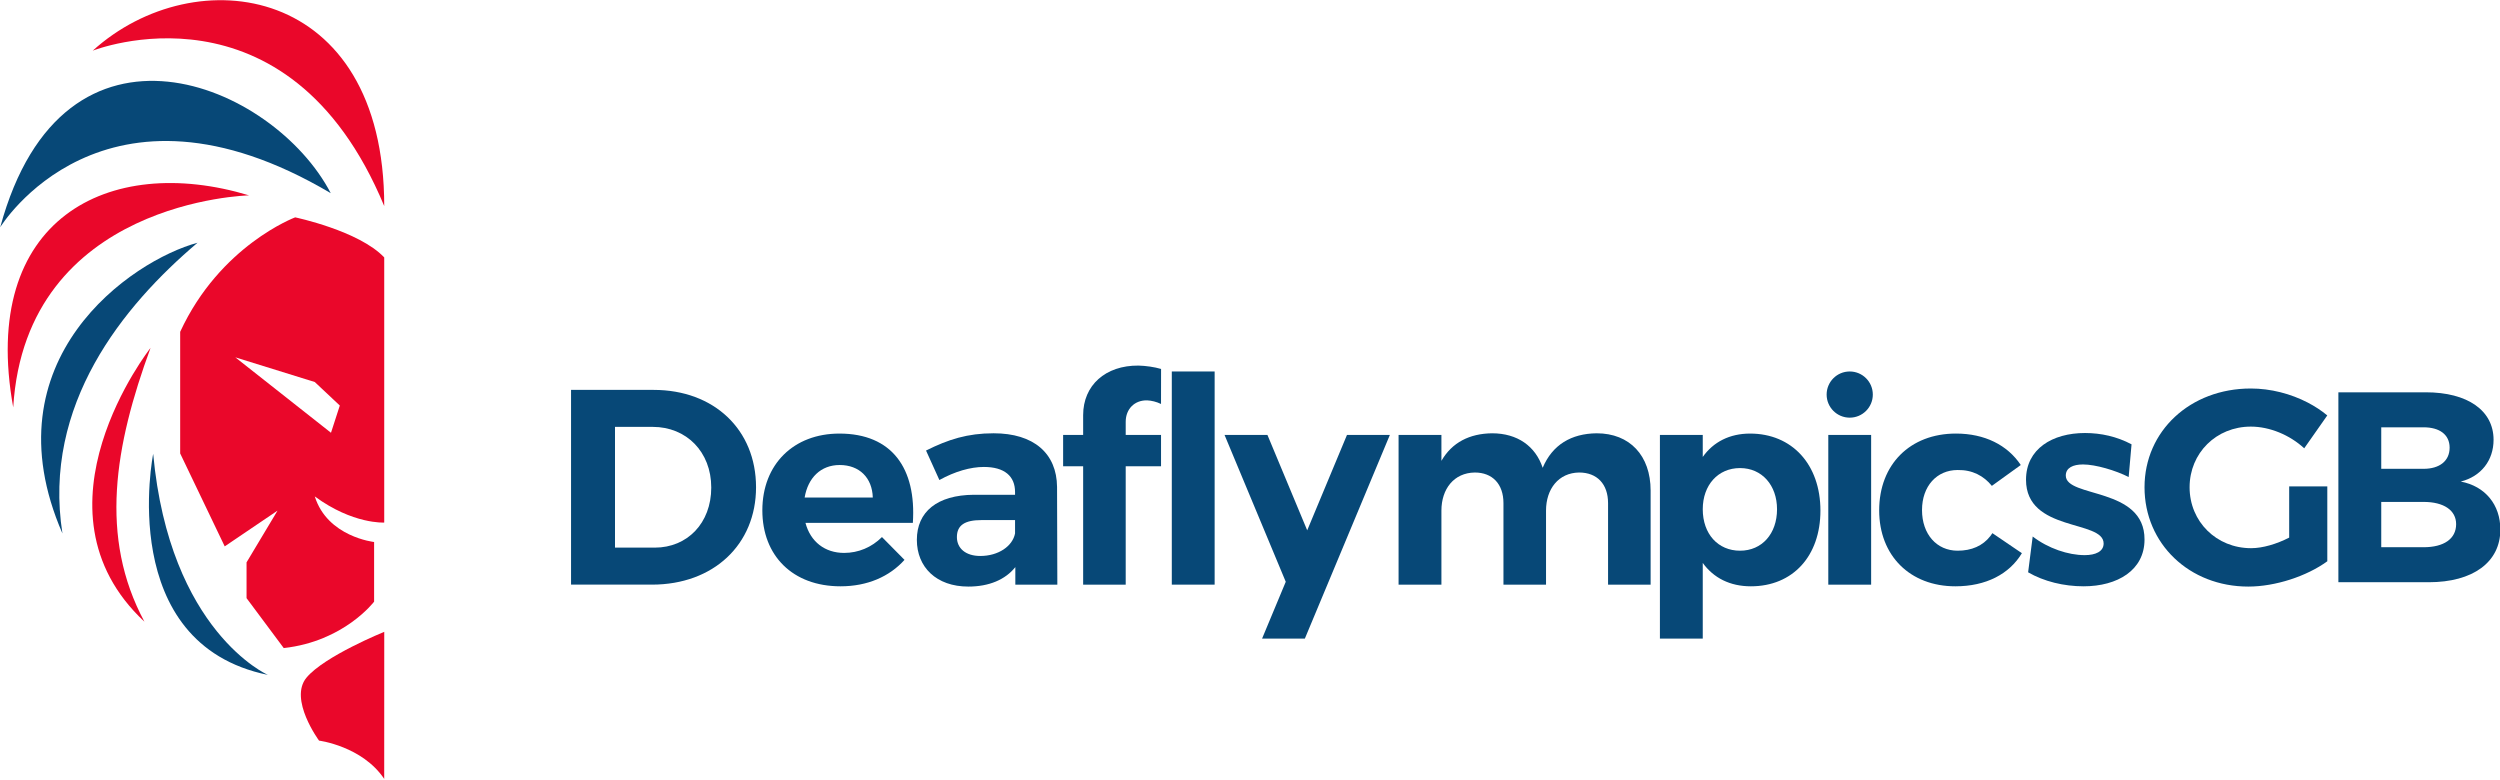 <?xml version="1.0" encoding="UTF-8" standalone="no"?>
<!DOCTYPE svg PUBLIC "-//W3C//DTD SVG 1.1//EN" "http://www.w3.org/Graphics/SVG/1.1/DTD/svg11.dtd">
<svg width="100%" height="100%" viewBox="0 0 1122 350" version="1.1" xmlns="http://www.w3.org/2000/svg" xmlns:xlink="http://www.w3.org/1999/xlink" xml:space="preserve" xmlns:serif="http://www.serif.com/" style="fill-rule:evenodd;clip-rule:evenodd;stroke-linejoin:round;stroke-miterlimit:2;">
    <g transform="matrix(1,0,0,1,-1195.31,-1068.38)">
        <g id="Layer-1" serif:id="Layer 1" transform="matrix(4.167,0,0,4.167,0,0)">
            <g transform="matrix(1,0,0,1,328.235,251.843)">
                <path d="M0,26.744C0,2.823 -20.335,0 -31.397,10.005C-31.397,10.005 -10.411,1.664 0,26.744" style="fill:rgb(234,7,42);fill-rule:nonzero;"/>
            </g>
            <g transform="matrix(1,0,0,1,322.473,259.429)">
                <path d="M0,17.766C-6.129,5.962 -28.776,-3.67 -35.599,21.436C-35.599,21.436 -24.522,3.253 0,17.766" style="fill:rgb(7,72,119);fill-rule:nonzero;"/>
            </g>
            <g transform="matrix(1,0,0,1,313.674,295.692)">
                <path d="M0,-18.26C0,-18.26 -24.04,-17.716 -25.399,4.574C-29.068,-15.678 -15.139,-22.834 0,-18.26" style="fill:rgb(234,7,42);fill-rule:nonzero;"/>
            </g>
            <g transform="matrix(1,0,0,1,308.127,313.846)">
                <path d="M0,-31.312C-8.019,-24.516 -16.726,-13.864 -14.551,0C-22.706,-18.757 -7.068,-29.409 0,-31.312" style="fill:rgb(7,72,119);fill-rule:nonzero;"/>
            </g>
            <g transform="matrix(1,0,0,1,303.067,323.347)">
                <path d="M0,-29.489C0,-29.489 -13.668,-12.14 -0.662,0C-5.555,-9.107 -3.881,-18.917 0,-29.489" style="fill:rgb(234,7,42);fill-rule:nonzero;"/>
            </g>
            <g transform="matrix(1,0,0,1,303.35,329.08)">
                <path d="M0,-23.81C0,-23.81 -4.123,-3.382 12.356,0C12.356,0 1.771,-4.641 0,-23.81" style="fill:rgb(7,72,119);fill-rule:nonzero;"/>
            </g>
            <g transform="matrix(-0.793,0.609,0.609,0.793,327.455,332.757)">
                <path d="M3.966,-7.307C6.911,-6.638 7.022,-1.104 7.022,-1.104C7.022,-1.104 3.695,2.198 3.966,6.44L-5.686,-6.12C-5.686,-6.12 1.022,-7.976 3.966,-7.307" style="fill:rgb(234,7,42);fill-rule:nonzero;"/>
            </g>
            <g transform="matrix(1,0,0,1,312.196,311.114)">
                <path d="M0,-16.237L8.557,-13.579L11.254,-11.046L10.304,-8.112L0,-16.237ZM14.948,10.078L14.948,3.652C14.948,3.652 9.917,3.1 8.557,-1.258C12.669,1.766 16.038,1.558 16.038,1.558L16.038,-26.998C13.322,-29.873 6.446,-31.313 6.446,-31.313C6.446,-31.313 -1.641,-28.302 -5.939,-18.983L-5.939,-5.886L-1.142,4.123L4.548,0.272L1.21,5.845L1.21,9.698L5.216,15.076C11.723,14.355 14.948,10.078 14.948,10.078" style="fill:rgb(234,7,42);fill-rule:nonzero;"/>
            </g>
            <g transform="matrix(1,0,0,1,353.089,302.369)">
                <path d="M0,13.003L4.284,13.003C7.79,13.003 10.367,10.366 10.367,6.531C10.367,2.666 7.67,-0.001 4.075,-0.001L0,-0.001L0,13.003ZM4.165,-3.985C10.667,-3.985 15.191,0.3 15.191,6.501C15.191,12.674 10.606,16.988 3.984,16.988L-4.734,16.988L-4.734,-3.985L4.165,-3.985Z" style="fill:rgb(7,72,119);fill-rule:nonzero;"/>
            </g>
            <g transform="matrix(1,0,0,1,380.854,312.647)">
                <path d="M0,-2.668C-0.06,-4.795 -1.438,-6.173 -3.566,-6.173C-5.604,-6.173 -6.982,-4.795 -7.341,-2.668L0,-2.668ZM4.315,0.059L-7.251,0.059C-6.712,2.097 -5.154,3.295 -3.086,3.295C-1.558,3.295 -0.12,2.695 0.988,1.587L3.416,4.044C1.797,5.842 -0.57,6.891 -3.476,6.891C-8.63,6.891 -11.895,3.595 -11.895,-1.289C-11.895,-6.263 -8.51,-9.559 -3.596,-9.559C2.067,-9.559 4.704,-5.813 4.315,0.059" style="fill:rgb(7,72,119);fill-rule:nonzero;"/>
            </g>
            <g transform="matrix(1,0,0,1,396.176,308.78)">
                <path d="M0,5.064L0,3.626L-3.626,3.626C-5.393,3.626 -6.263,4.166 -6.263,5.454C-6.263,6.682 -5.303,7.491 -3.745,7.491C-1.797,7.491 -0.269,6.443 0,5.064M0.03,8.69C-1.048,10.038 -2.787,10.787 -5.034,10.787C-8.48,10.787 -10.576,8.69 -10.576,5.754C-10.576,2.727 -8.389,0.929 -4.435,0.899L0,0.899L0,0.6C0,-1.108 -1.139,-2.097 -3.356,-2.097C-4.795,-2.097 -6.472,-1.617 -8.15,-0.689L-9.588,-3.864C-7.191,-5.063 -5.124,-5.723 -2.307,-5.723C2.008,-5.723 4.494,-3.565 4.524,0.06L4.554,10.578L0.03,10.578L0.03,8.69Z" style="fill:rgb(7,72,119);fill-rule:nonzero;"/>
            </g>
            <g transform="matrix(1,0,0,1,411.897,315.193)">
                <path d="M0,-15.293C-0.487,-15.531 -1.022,-15.661 -1.496,-15.682C-2.845,-15.713 -3.803,-14.753 -3.803,-13.375L-3.803,-11.955L0.002,-11.955L0.002,-8.584L-3.803,-8.584L-3.803,4.165L-8.387,4.165L-8.387,-8.584L-10.544,-8.584L-10.544,-11.955L-8.387,-11.955L-8.387,-14.094C-8.387,-17.301 -5.99,-19.458 -2.425,-19.428C-1.609,-19.405 -0.726,-19.28 0.006,-19.065L0,-15.293Z" style="fill:rgb(7,72,119);fill-rule:nonzero;"/>
            </g>
            <g transform="matrix(-1,0,0,1,830.73,20.482)">
                <rect x="413.058" y="275.918" width="4.614" height="22.958" style="fill:rgb(7,72,119);"/>
            </g>
            <g transform="matrix(1,0,0,1,427.388,303.238)">
                <path d="M0,21.933L-4.607,21.933L-2.056,15.813L-8.648,0L-4.028,0L0.254,10.272L4.536,0L9.155,0L0,21.933Z" style="fill:rgb(7,72,119);fill-rule:nonzero;"/>
            </g>
            <g transform="matrix(1,0,0,1,464.629,313.186)">
                <path d="M0,-3.956L0,6.172L-4.584,6.172L-4.584,-2.607C-4.584,-4.675 -5.782,-5.904 -7.699,-5.904C-9.918,-5.874 -11.265,-4.135 -11.265,-1.798L-11.265,6.172L-15.85,6.172L-15.85,-2.607C-15.85,-4.675 -17.048,-5.904 -18.936,-5.904C-21.183,-5.874 -22.532,-4.135 -22.532,-1.798L-22.532,6.172L-27.146,6.172L-27.146,-9.948L-22.532,-9.948L-22.532,-7.161C-21.393,-9.139 -19.506,-10.098 -17.078,-10.128C-14.352,-10.128 -12.404,-8.75 -11.625,-6.412C-10.576,-8.9 -8.539,-10.098 -5.812,-10.128C-2.247,-10.128 0,-7.731 0,-3.956" style="fill:rgb(7,72,119);fill-rule:nonzero;"/>
            </g>
            <g transform="matrix(1,0,0,1,478.244,317.021)">
                <path d="M0,-5.783C0,-8.36 -1.618,-10.217 -3.985,-10.217C-6.353,-10.217 -8,-8.39 -8,-5.783C-8,-3.116 -6.353,-1.318 -3.985,-1.318C-1.618,-1.318 0,-3.146 0,-5.783M4.674,-5.633C4.674,-0.749 1.707,2.517 -2.817,2.517C-5.064,2.517 -6.831,1.618 -8,-0L-8,8.15L-12.614,8.15L-12.614,-13.783L-8,-13.783L-8,-11.416C-6.861,-13.034 -5.094,-13.933 -2.906,-13.933C1.618,-13.933 4.674,-10.607 4.674,-5.633" style="fill:rgb(7,72,119);fill-rule:nonzero;"/>
            </g>
            <g transform="matrix(1,0,0,1,504.496,316.151)">
                <path d="M0,-9.677L-3.116,-7.43C-3.985,-8.508 -5.213,-9.168 -6.801,-9.138C-9.048,-9.138 -10.637,-7.4 -10.637,-4.823C-10.637,-2.217 -9.048,-0.448 -6.801,-0.448C-5.298,-0.448 -4.093,-0.973 -3.279,-2.021C-3.201,-2.122 -3.127,-2.227 -3.056,-2.337L0.12,-0.179C-1.229,2.068 -3.745,3.387 -7.042,3.387C-11.925,3.387 -15.251,0.09 -15.251,-4.793C-15.251,-9.737 -11.925,-13.064 -6.982,-13.064C-3.895,-13.064 -1.438,-11.835 0,-9.677" style="fill:rgb(7,72,119);fill-rule:nonzero;"/>
            </g>
            <g transform="matrix(1,0,0,1,516.116,314.798)">
                <path d="M0,-7.03C-1.396,-7.74 -3.566,-8.384 -4.914,-8.384C-5.993,-8.384 -6.772,-8.024 -6.772,-7.185C-6.772,-4.759 1.737,-5.987 1.707,-0.294C1.707,3.002 -1.199,4.74 -4.855,4.74C-6.982,4.74 -9.121,4.221 -10.829,3.232L-10.337,-0.623C-8.66,0.664 -6.502,1.383 -4.734,1.383C-3.566,1.383 -2.697,0.994 -2.697,0.126C-2.697,-2.452 -11.056,-1.073 -11.056,-6.737C-11.056,-10.062 -8.21,-11.77 -4.704,-11.77C-2.985,-11.77 -1.274,-11.392 0.31,-10.553L0,-7.03Z" style="fill:rgb(7,72,119);fill-rule:nonzero;"/>
            </g>
            <g transform="matrix(1,0,0,1,537.51,309.02)">
                <path d="M0,-0.239L0,7.821C-2.218,9.438 -5.604,10.547 -8.51,10.547C-14.862,10.547 -19.686,5.932 -19.686,-0.15C-19.686,-6.202 -14.772,-10.786 -8.24,-10.786C-6.101,-10.786 -3.933,-10.221 -2.096,-9.266C-1.333,-8.869 -0.626,-8.405 -0.003,-7.886L-2.487,-4.345C-4.046,-5.783 -6.203,-6.682 -8.24,-6.682C-11.955,-6.682 -14.832,-3.835 -14.832,-0.15C-14.832,3.566 -11.925,6.412 -8.21,6.412C-6.952,6.412 -5.453,5.962 -4.106,5.274L-4.106,-0.239L0,-0.239Z" style="fill:rgb(7,72,119);fill-rule:nonzero;"/>
            </g>
            <g transform="matrix(1,0,0,1,543.32,302.413)">
                <path d="M0,12.916L4.558,12.916C6.75,12.916 8.065,12.01 8.065,10.432C8.065,8.942 6.75,8.036 4.558,8.036L0,8.036L0,12.916ZM0,4.471L4.558,4.471C6.283,4.471 7.364,3.623 7.364,2.192C7.364,0.788 6.283,0 4.558,0L0,0L0,4.471ZM4.792,-3.77C9.293,-3.77 12.097,-1.812 12.097,1.344C12.097,3.565 10.754,5.289 8.562,5.844C11.192,6.341 12.828,8.328 12.828,11.016C12.828,14.524 9.877,16.686 5.114,16.686L-4.617,16.686L-4.617,-3.77L4.792,-3.77Z" style="fill:rgb(7,72,119);fill-rule:nonzero;"/>
            </g>
            <g transform="matrix(1,0,0,1,486.073,319.358)">
                <path d="M0,-22.958C-1.373,-22.958 -2.487,-21.845 -2.487,-20.471C-2.487,-19.098 -1.373,-17.984 0,-17.984C1.373,-17.984 2.487,-19.098 2.487,-20.471C2.487,-21.845 1.373,-22.958 0,-22.958M-2.308,-16.12L2.306,-16.12L2.306,0L-2.308,0L-2.308,-16.12Z" style="fill:rgb(7,72,119);fill-rule:nonzero;"/>
            </g>
        </g>
    </g>
</svg>

